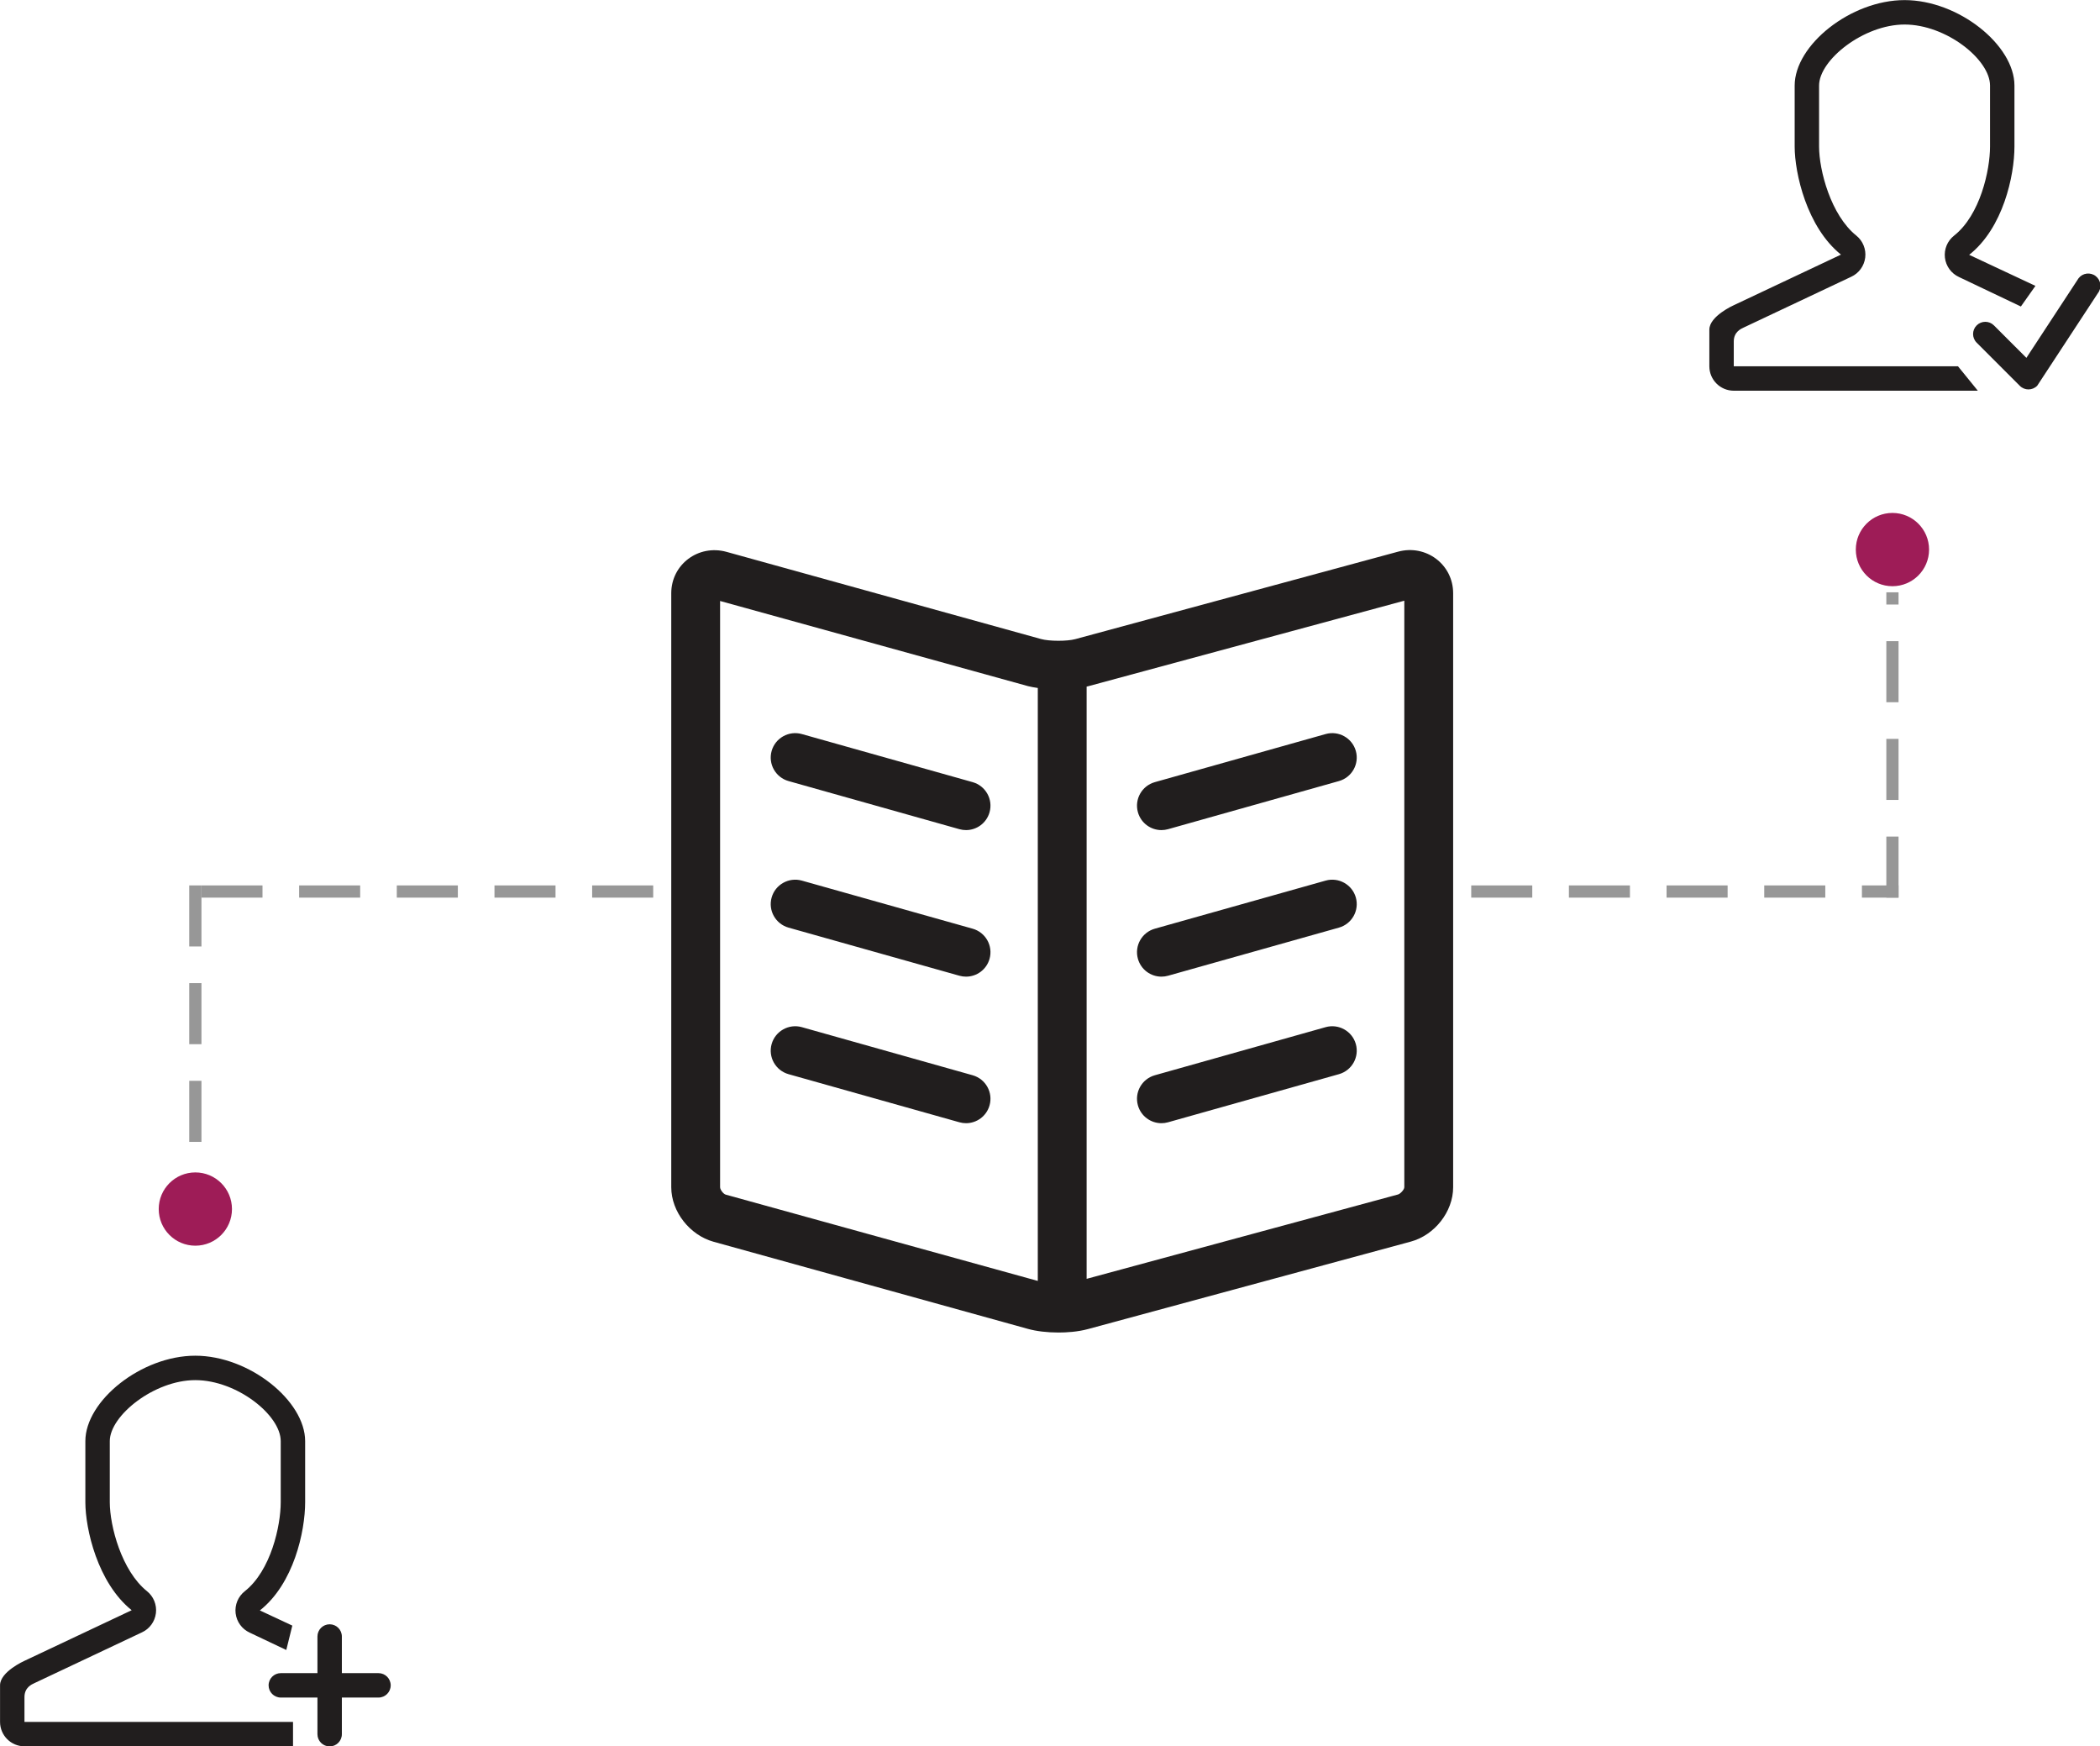 <?xml version="1.0" encoding="UTF-8" standalone="no"?>
<svg width="172px" height="143px" viewBox="0 0 172 143" version="1.1" xmlns="http://www.w3.org/2000/svg" xmlns:xlink="http://www.w3.org/1999/xlink" xmlns:sketch="http://www.bohemiancoding.com/sketch/ns">
    <!-- Generator: Sketch 3.3.2 (12043) - http://www.bohemiancoding.com/sketch -->
    <title>kontakt1</title>
    <desc>Created with Sketch.</desc>
    <defs></defs>
    <g id="Page-1" stroke="none" stroke-width="1" fill="none" fill-rule="evenodd" sketch:type="MSPage">
        <g id="kontakt1" sketch:type="MSLayerGroup">
            <path d="M31,139 L28,139 L28,142 C28,142.552 27.552,143 27,143 C26.448,143 26,142.552 26,142 L26,139 L23,139 C22.448,139 22,138.552 22,138 C22,137.447 22.448,137 23,137 L26,137 L26,134 C26,133.448 26.448,133 27,133 C27.552,133 28,133.448 28,134 L28,137 L31,137 C31.552,137 32,137.447 32,138 C32,138.552 31.552,139 31,139 L31,139 Z M21.285,131.866 L23.942,133.108 L23.448,135.105 L20.45,133.683 C19.817,133.392 19.381,132.794 19.299,132.101 C19.217,131.409 19.501,130.725 20.048,130.294 C22.193,128.605 22.993,124.925 22.993,123.001 L22.993,118.004 C22.993,115.868 19.391,113.008 15.995,113.008 C12.629,113.008 8.992,115.914 8.992,118.004 L8.992,123.001 C8.992,124.954 9.959,128.621 12.037,130.288 C12.577,130.722 12.855,131.405 12.77,132.092 C12.685,132.78 12.251,133.376 11.621,133.664 L2.839,137.809 C2.601,137.919 2.004,138.169 2.004,138.963 L2.004,140.993 L24,140.992 L24,142.992 L2.002,142.992 C0.899,142.992 0.004,142.097 0.004,140.993 L0.004,137.992 C0.004,136.883 2.002,135.993 2.002,135.993 L10.785,131.848 C7.988,129.603 6.991,125.185 6.991,123.001 L6.991,118.004 C6.991,114.694 11.579,111.008 15.995,111.008 C20.411,111.008 24.993,114.694 24.993,118.004 L24.993,123.001 C24.993,125.402 24.055,129.685 21.285,131.866 L21.285,131.866 Z" id="path-5" fill="#211E1E" sketch:type="MSShapeGroup"></path>
            <path d="M171.822,24.013 L166.961,31.427 C166.959,31.429 166.957,31.43 166.955,31.432 C166.919,31.486 166.895,31.546 166.848,31.593 C166.457,31.984 165.824,31.984 165.433,31.593 L161.898,28.058 C161.507,27.667 161.507,27.034 161.898,26.644 C162.288,26.253 162.922,26.253 163.312,26.644 L165.971,29.302 L170.247,22.78 C170.587,22.345 171.216,22.269 171.651,22.609 C172.086,22.949 172.162,23.578 171.822,24.013 L171.822,24.013 Z M165.52,25.097 L160.45,22.683 C159.817,22.392 159.381,21.793 159.299,21.101 C159.217,20.41 159.501,19.725 160.048,19.294 C162.193,17.605 162.993,13.925 162.993,12.001 L162.993,7.004 C162.993,4.869 159.391,2.008 155.995,2.008 C152.629,2.008 148.991,4.915 148.991,7.004 L148.991,12.001 C148.991,13.954 149.959,17.62 152.037,19.288 C152.577,19.722 152.855,20.405 152.77,21.092 C152.685,21.78 152.251,22.375 151.621,22.664 L142.839,26.809 C142.601,26.919 142.004,27.169 142.004,27.963 L142.004,29.993 L160.368,29.992 L161.993,31.992 L142.002,31.992 C140.899,31.992 140.004,31.097 140.004,29.993 L140.004,26.991 C140.004,25.883 142.002,24.993 142.002,24.993 L150.785,20.848 C147.988,18.603 146.992,14.185 146.992,12.001 L146.992,7.004 C146.992,3.694 151.579,0.008 155.995,0.008 C160.411,0.008 164.993,3.694 164.993,7.004 L164.993,12.001 C164.993,14.402 164.055,18.685 161.285,20.866 L166.712,23.408 L165.52,25.097 L165.52,25.097 Z" id="path-6" fill="#211E1E" sketch:type="MSShapeGroup"></path>
            <circle id="circle-1" fill="#9E1C57" sketch:type="MSShapeGroup" cx="16" cy="99" r="3"></circle>
            <circle id="circle-2" fill="#9E1C57" sketch:type="MSShapeGroup" cx="155" cy="45" r="3"></circle>
            <path d="M115.552,101.665 L89.112,108.827 C88.255,109.061 87.323,109.11 86.692,109.11 C85.772,109.11 84.886,109.005 84.196,108.813 L58.437,101.675 C56.501,101.136 54.979,99.218 54.979,97.212 L54.979,48.579 C54.979,46.212 57.206,44.554 59.505,45.187 L85.265,52.325 C85.935,52.513 87.394,52.515 88.065,52.335 L114.505,45.173 C116.794,44.55 119.02,46.214 119.02,48.579 L119.02,97.212 C119.02,99.226 117.493,101.14 115.552,101.665 L115.552,101.665 Z M58.979,49.21 L58.979,97.212 C58.979,97.413 59.249,97.767 59.442,97.819 L85,104.885 L85,56.333 C84.721,56.289 84.435,56.247 84.196,56.181 L58.979,49.21 L58.979,49.21 Z M115.02,49.187 L89.112,56.195 C89.075,56.205 89.037,56.21 89,56.219 L89,104.714 L114.505,97.806 C114.696,97.753 115.02,97.409 115.02,97.212 L115.02,49.187 L115.02,49.187 Z M109.664,87.956 L95.668,91.895 C95.488,91.946 95.305,91.97 95.125,91.97 C94.252,91.97 93.449,91.393 93.201,90.511 C92.902,89.448 93.521,88.345 94.586,88.044 L108.582,84.104 C109.639,83.81 110.75,84.427 111.049,85.489 C111.348,86.552 110.729,87.655 109.664,87.956 L109.664,87.956 Z M109.664,75.956 L95.668,79.896 C95.488,79.946 95.305,79.97 95.125,79.97 C94.252,79.97 93.449,79.393 93.201,78.511 C92.902,77.448 93.521,76.345 94.586,76.044 L108.582,72.104 C109.639,71.81 110.75,72.427 111.049,73.489 C111.348,74.552 110.729,75.655 109.664,75.956 L109.664,75.956 Z M109.664,63.956 L95.668,67.896 C95.488,67.946 95.305,67.97 95.125,67.97 C94.252,67.97 93.449,67.393 93.201,66.511 C92.902,65.448 93.521,64.345 94.586,64.044 L108.582,60.104 C109.639,59.809 110.75,60.427 111.049,61.489 C111.348,62.552 110.729,63.655 109.664,63.956 L109.664,63.956 Z M79.125,91.97 C78.945,91.97 78.762,91.946 78.582,91.895 L64.586,87.956 C63.521,87.655 62.902,86.552 63.201,85.489 C63.5,84.427 64.611,83.81 65.668,84.104 L79.664,88.044 C80.729,88.345 81.348,89.448 81.049,90.511 C80.801,91.393 79.998,91.97 79.125,91.97 L79.125,91.97 Z M79.125,79.97 C78.945,79.97 78.762,79.946 78.582,79.896 L64.586,75.956 C63.521,75.655 62.902,74.552 63.201,73.489 C63.5,72.427 64.611,71.81 65.668,72.104 L79.664,76.044 C80.729,76.345 81.348,77.448 81.049,78.511 C80.801,79.393 79.998,79.97 79.125,79.97 L79.125,79.97 Z M79.125,67.97 C78.945,67.97 78.762,67.946 78.582,67.896 L64.586,63.956 C63.521,63.655 62.902,62.552 63.201,61.489 C63.5,60.427 64.611,59.809 65.668,60.104 L79.664,64.044 C80.729,64.345 81.348,65.448 81.049,66.511 C80.801,67.393 79.998,67.97 79.125,67.97 L79.125,67.97 Z" id="path-7" fill="#211E1E" sketch:type="MSShapeGroup"></path>
            <path d="M53,73 L15,73" id="Line" stroke="#979797" stroke-linecap="square" stroke-dasharray="4,4" sketch:type="MSShapeGroup"></path>
            <path d="M16,73 L16,94" id="Line" stroke="#979797" stroke-linecap="square" stroke-dasharray="4,4" sketch:type="MSShapeGroup"></path>
            <path d="M121,73 L155,73" id="Line" stroke="#979797" stroke-linecap="square" stroke-dasharray="4,4" sketch:type="MSShapeGroup"></path>
            <path d="M155,73 L155,49" id="Line" stroke="#979797" stroke-linecap="square" stroke-dasharray="4,4" sketch:type="MSShapeGroup"></path>
        </g>
    </g>
</svg>